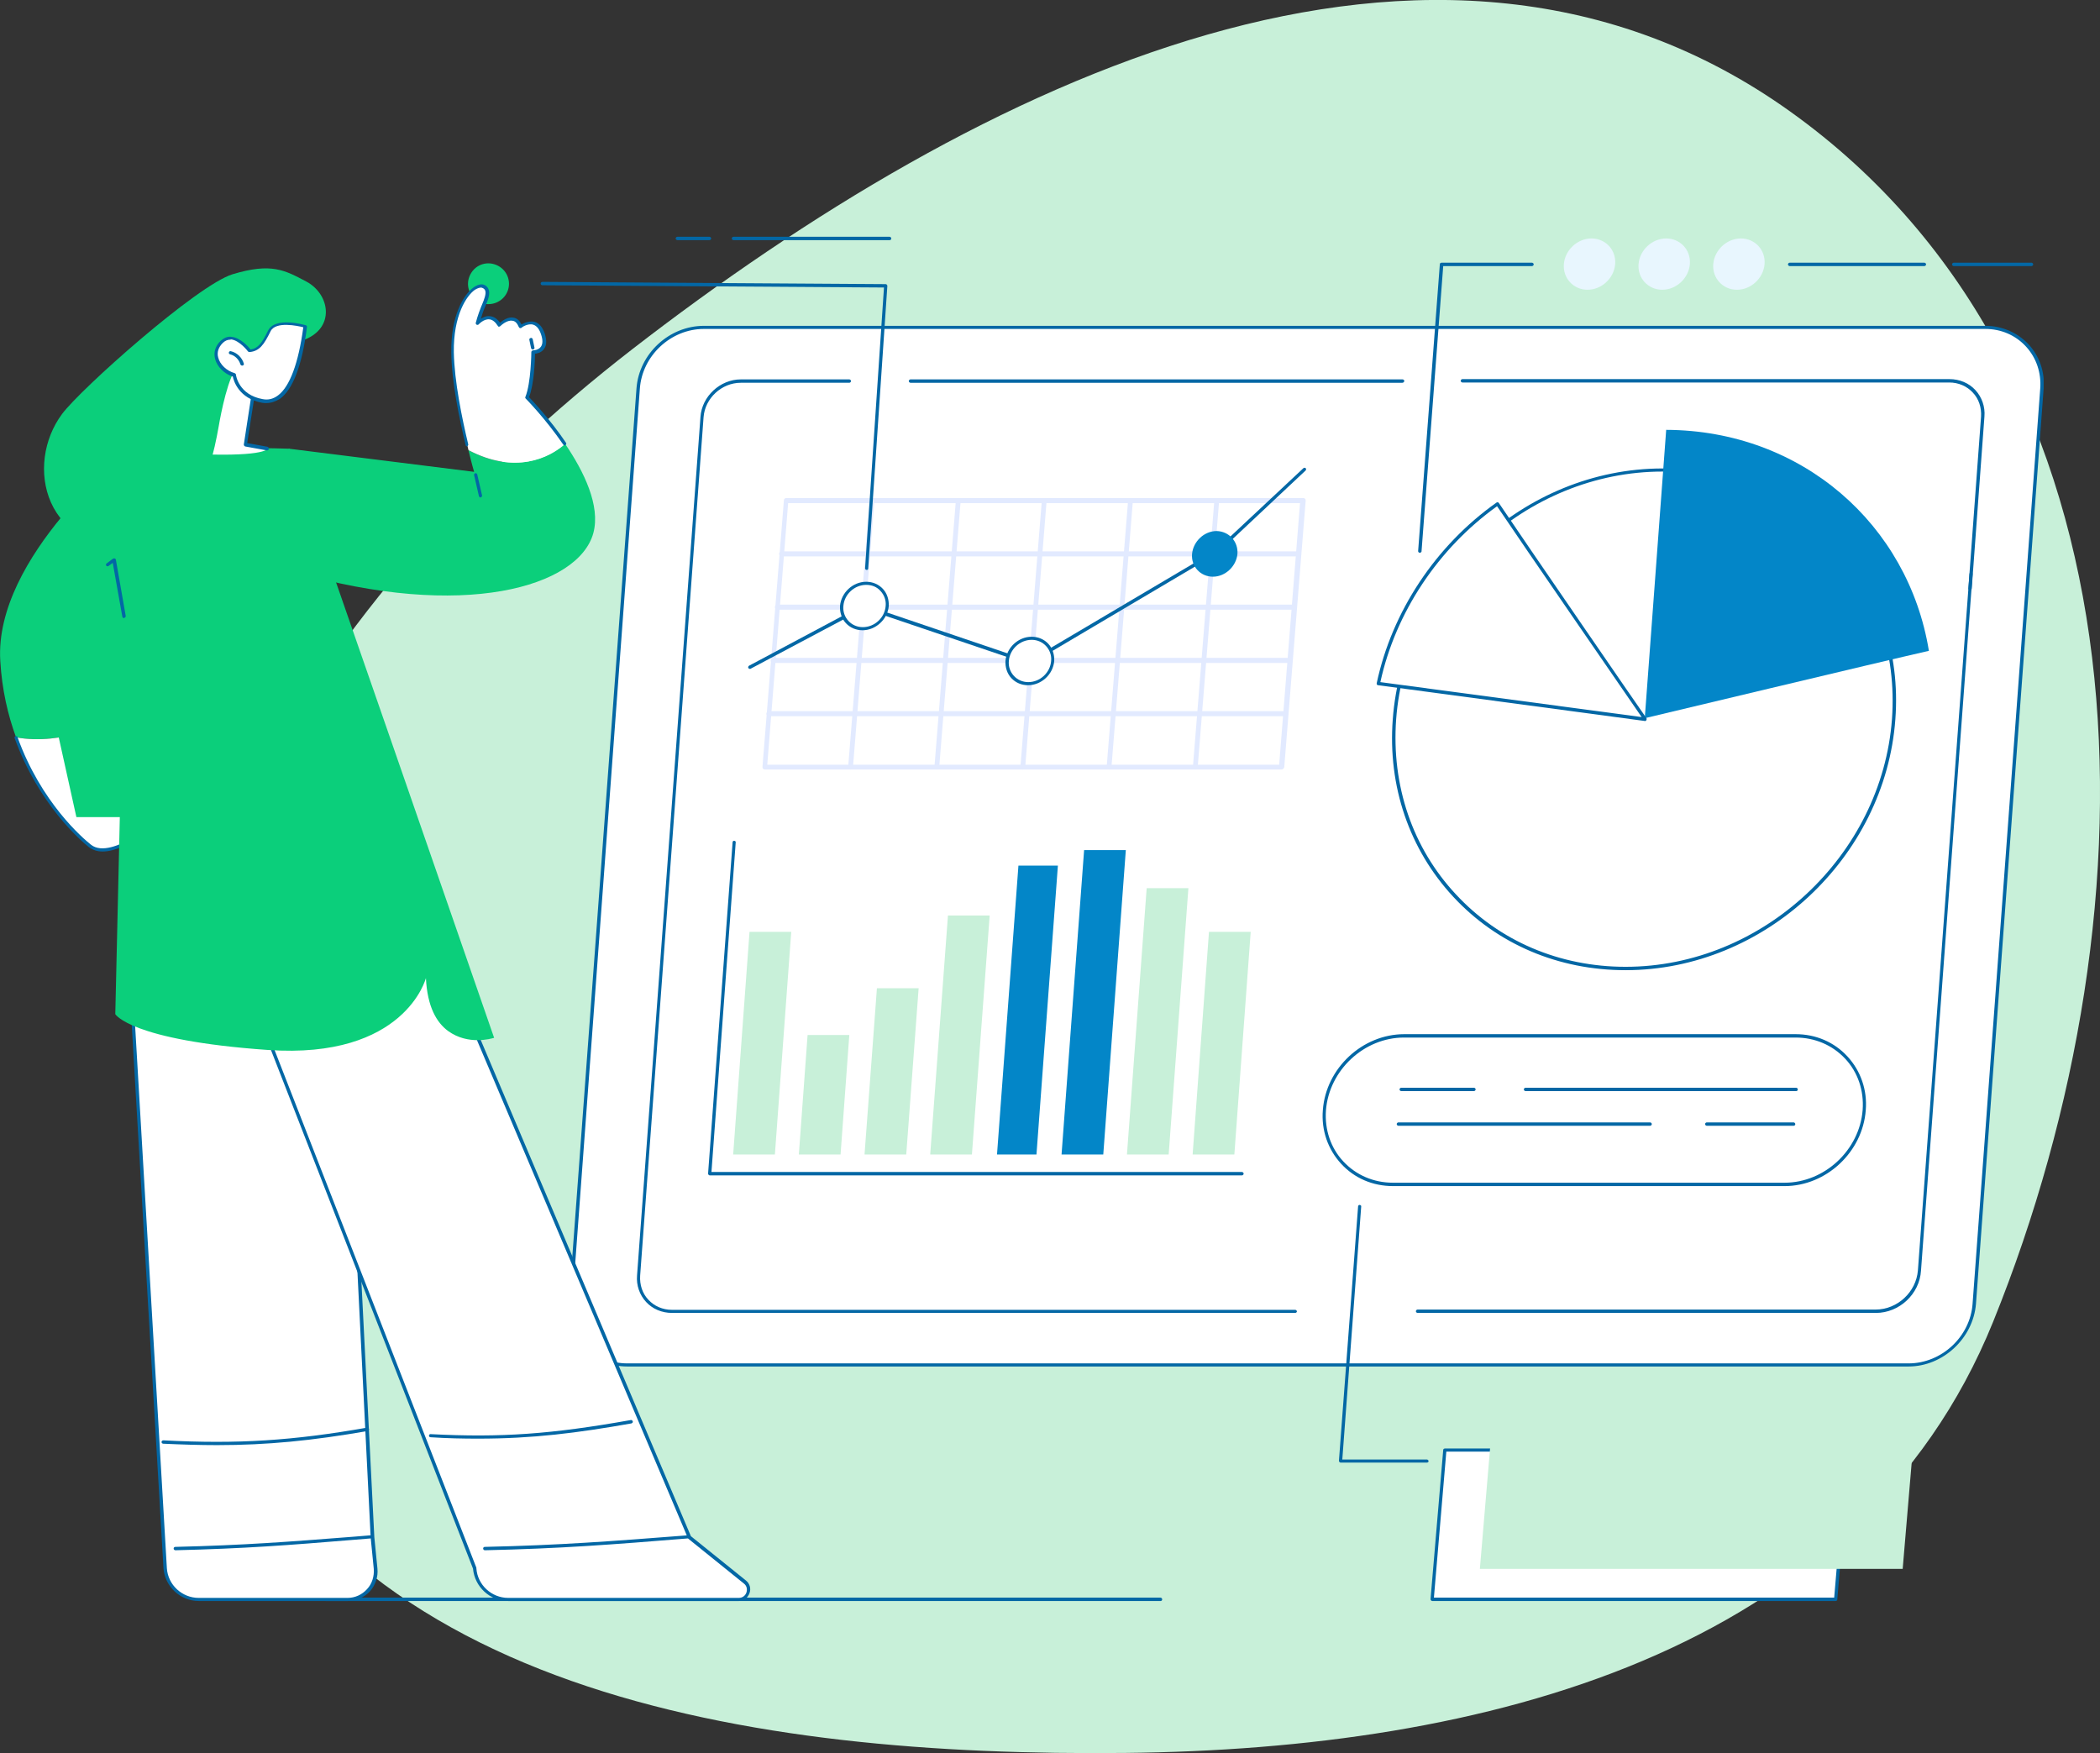 <?xml version="1.0" encoding="utf-8"?>
<!-- Generator: Adobe Illustrator 25.4.1, SVG Export Plug-In . SVG Version: 6.00 Build 0)  -->
<svg version="1.1" id="Layer_1" xmlns="http://www.w3.org/2000/svg" xmlns:xlink="http://www.w3.org/1999/xlink" x="0px" y="0px"
	 viewBox="0 0 745 622" style="enable-background:new 0 0 745 622;" xml:space="preserve">
<rect x="0" y="0" width="745" height="622" fill="#333333" stroke="none"/>
<style type="text/css">
	.st0{fill-rule:evenodd;clip-rule:evenodd;fill:#C8F0D9;}
	.st1{clip-path:url(#SVGID_00000095299823532571590220000010587929056268431504_);}
	.st2{fill:#FFFFFF;}
	.st3{fill:#0367A5;}
	.st4{fill:#0386C8;}
	.st5{fill:#C8F0D9;}
	.st6{fill:#E2EAFF;}
	.st7{fill:#0BCF7B;}
	.st8{fill:#E8F6FE;}
</style>
<path class="st0" d="M399.3,621.9c126.4-1.3,259.9-34.7,307.8-153c60.1-148.6,57.5-336.8-72.1-429.4C508.8-50.7,347,29,224.3,123.9
	C113.3,209.9,25,342.1,71.8,475.4C116.1,601.2,267.4,623.3,399.3,621.9z"/>
<g>
	<defs>
		<rect id="SVGID_1_" y="84" width="725" height="484"/>
	</defs>
	<clipPath id="SVGID_00000008129278348785991350000008218828359884241589_">
		<use xlink:href="#SVGID_1_"  style="overflow:visible;"/>
	</clipPath>
	<g style="clip-path:url(#SVGID_00000008129278348785991350000008218828359884241589_);">
		<path class="st2" d="M677.1,484.2H222.5c-11.9,0-21-9.8-20.1-21.7l24-324.7c0.9-11.9,11.4-21.7,23.3-21.7h454.6
			c11.9,0,21,9.8,20.1,21.7l-24,324.7C699.5,474.5,689,484.2,677.1,484.2z"/>
		<path class="st3" d="M677.1,484.8H222.5c-5.9,0-11.3-2.3-15.3-6.5c-3.9-4.2-5.9-9.8-5.4-15.8l24-324.7
			c0.9-12.3,11.6-22.2,23.9-22.2h454.6c5.9,0,11.3,2.3,15.3,6.5c3.9,4.2,5.9,9.8,5.4,15.8l-24,324.7
			C700,474.8,689.3,484.8,677.1,484.8z M249.7,116.7c-11.7,0-21.9,9.5-22.7,21.2l-24,324.7c-0.4,5.6,1.4,10.9,5.1,14.9
			c3.7,4,8.8,6.2,14.4,6.2h454.6c11.7,0,21.9-9.5,22.7-21.2l24-324.7c0.4-5.6-1.4-10.9-5.1-14.9c-3.7-4-8.8-6.2-14.4-6.2H249.7z"/>
		<path class="st3" d="M665.5,465.8H502.9c-0.3,0-0.6-0.3-0.6-0.6s0.3-0.6,0.6-0.6h162.5c7.7,0,14.4-6.2,15-13.9l18.3-247.1
			c0-0.3,0.3-0.6,0.6-0.5c0.3,0,0.6,0.3,0.5,0.6l-18.3,247.1C681,459.1,673.8,465.8,665.5,465.8L665.5,465.8z"/>
		<path class="st3" d="M698.9,209.4C698.9,209.4,698.9,209.4,698.9,209.4c-0.4,0-0.6-0.3-0.6-0.6l4.5-61c0.2-3.2-0.8-6.3-2.9-8.5
			c-2.1-2.3-5.1-3.6-8.4-3.6H518.8c-0.3,0-0.6-0.3-0.6-0.6c0-0.3,0.3-0.6,0.6-0.6h172.8c3.6,0,6.9,1.4,9.2,3.9
			c2.3,2.5,3.5,5.9,3.2,9.4l-4.5,61C699.5,209.2,699.2,209.4,698.9,209.4L698.9,209.4z"/>
		<path class="st3" d="M497.5,135.8H323c-0.3,0-0.6-0.3-0.6-0.6c0-0.3,0.3-0.6,0.6-0.6h174.6c0.3,0,0.6,0.3,0.6,0.6
			C498.1,135.5,497.9,135.8,497.5,135.8z"/>
		<path class="st3" d="M459.5,465.8H238.4c-3.6,0-6.9-1.4-9.2-3.9c-2.3-2.5-3.5-5.9-3.2-9.4l22.5-304.6c0.5-7.3,7-13.3,14.3-13.3
			h38.5c0.3,0,0.6,0.3,0.6,0.6c0,0.3-0.3,0.6-0.6,0.6h-38.5c-6.8,0-12.7,5.5-13.2,12.2l-22.5,304.6c-0.2,3.2,0.8,6.3,2.9,8.5
			c2.1,2.3,5.1,3.6,8.4,3.6h221.1c0.3,0,0.6,0.3,0.6,0.6C460.1,465.5,459.8,465.8,459.5,465.8L459.5,465.8z"/>
		<path class="st2" d="M671.8,255.2c-3.6,48.8-46.2,88.4-95.1,88.4c-48.9,0-85.6-39.6-82-88.4c3.6-48.8,46.2-88.4,95.1-88.4
			C638.7,166.8,675.4,206.3,671.8,255.2z"/>
		<path class="st3" d="M576.7,344.2c-23.8,0-45.5-9.2-61.1-26c-15.6-16.8-23.3-39.2-21.5-63c3.6-49.1,46.5-89,95.7-89
			c23.8,0,45.5,9.2,61.1,26c15.6,16.8,23.3,39.2,21.5,63C668.8,304.3,625.9,344.2,576.7,344.2z M589.8,167.3
			c-48.5,0-90.9,39.4-94.5,87.9c-1.7,23.5,5.8,45.6,21.2,62.1c15.4,16.6,36.8,25.7,60.2,25.7c48.5,0,90.9-39.4,94.5-87.9
			c1.7-23.5-5.8-45.6-21.2-62.1C634.7,176.5,613.3,167.3,589.8,167.3z"/>
		<path class="st4" d="M684.3,230.9c-7.3-44.8-45.1-78.2-93.2-78.4l-7.6,102.3C583.6,254.8,667.5,234.7,684.3,230.9z"/>
		<path class="st2" d="M531.3,178.8c-22,15.6-36.9,38.8-42.2,63.8c23.2,3.1,94.6,12.7,94.6,12.7S539.8,191.6,531.3,178.8
			L531.3,178.8z"/>
		<path class="st3" d="M583.6,255.8C583.6,255.8,583.6,255.8,583.6,255.8c-0.8-0.1-71.8-9.6-94.7-12.7c-0.2,0-0.3-0.1-0.4-0.2
			c-0.1-0.1-0.1-0.3-0.1-0.5c5.4-25.4,20.9-48.8,42.5-64.1c0.1-0.1,0.3-0.1,0.4-0.1c0.2,0,0.3,0.1,0.4,0.2
			c8.5,12.7,51.9,75.8,52.4,76.4c0.1,0.2,0.1,0.4,0,0.6C584,255.7,583.8,255.8,583.6,255.8L583.6,255.8z M489.7,242
			c21.8,2.9,83,11.1,92.7,12.4c-5.7-8.3-42.8-62.1-51.3-74.8C510.2,194.6,495.1,217.3,489.7,242z"/>
		<path class="st2" d="M498.1,367.5H637c14.5,0,25.5,11.8,24.4,26.3c-1.1,14.5-13.7,26.3-28.3,26.3H494.2
			c-14.5,0-25.5-11.8-24.4-26.3C470.9,379.3,483.6,367.5,498.1,367.5z"/>
		<path class="st3" d="M633.1,420.8H494.2c-7.2,0-13.7-2.8-18.4-7.9c-4.7-5.1-7.1-11.9-6.5-19.1c1.1-14.8,14-26.9,28.9-26.9H637
			c7.2,0,13.7,2.8,18.4,7.9c4.7,5.1,7.1,11.9,6.5,19.1C660.8,408.7,647.9,420.8,633.1,420.8z M498.1,368.1
			c-14.2,0-26.6,11.6-27.7,25.8c-0.5,6.9,1.7,13.4,6.2,18.2c4.5,4.8,10.7,7.5,17.6,7.5h138.9c14.2,0,26.6-11.6,27.7-25.8
			c0.5-6.9-1.7-13.4-6.2-18.2c-4.5-4.8-10.7-7.5-17.6-7.5H498.1z"/>
		<path class="st3" d="M522.9,387.1h-25.8c-0.3,0-0.6-0.3-0.6-0.6s0.3-0.6,0.6-0.6h25.8c0.3,0,0.6,0.3,0.6,0.6
			S523.2,387.1,522.9,387.1z"/>
		<path class="st3" d="M637.2,387.1h-96c-0.3,0-0.6-0.3-0.6-0.6s0.3-0.6,0.6-0.6h96c0.3,0,0.6,0.3,0.6,0.6S637.6,387.1,637.2,387.1z
			"/>
		<path class="st3" d="M585.4,399.4h-89.3c-0.3,0-0.6-0.3-0.6-0.6s0.3-0.6,0.6-0.6h89.3c0.3,0,0.6,0.3,0.6,0.6
			S585.7,399.4,585.4,399.4z"/>
		<path class="st3" d="M636.3,399.4h-30.8c-0.3,0-0.6-0.3-0.6-0.6s0.3-0.6,0.6-0.6h30.8c0.3,0,0.6,0.3,0.6,0.6
			S636.7,399.4,636.3,399.4z"/>
		<path class="st3" d="M440.6,417H251.8c-0.2,0-0.3-0.1-0.4-0.2c-0.1-0.1-0.2-0.3-0.2-0.4l8.7-117.6c0-0.3,0.3-0.6,0.6-0.5
			c0.3,0,0.6,0.3,0.5,0.6l-8.6,116.9h188.2c0.3,0,0.6,0.3,0.6,0.6S440.9,417,440.6,417L440.6,417z"/>
		<path class="st5" d="M274.9,409.6h-14.8l5.8-79h14.8L274.9,409.6z"/>
		<path class="st5" d="M298.2,409.6h-14.8l3.1-42.4h14.8L298.2,409.6z"/>
		<path class="st5" d="M321.5,409.6h-14.8l4.4-59h14.8L321.5,409.6z"/>
		<path class="st5" d="M344.8,409.6H330l6.3-84.8h14.8L344.8,409.6z"/>
		<path class="st4" d="M367.7,409.6h-14l7.6-102.5h14L367.7,409.6z"/>
		<path class="st4" d="M391.4,409.6h-14.8l8-108h14.8L391.4,409.6z"/>
		<path class="st5" d="M414.6,409.6h-14.8l7-94.5h14.8L414.6,409.6z"/>
		<path class="st5" d="M437.9,409.6h-14.8l5.8-79h14.8L437.9,409.6z"/>
		<path class="st2" d="M454.4,272.1H271.2l7.6-94.5H462L454.4,272.1z"/>
		<path class="st6" d="M454.6,273H271.3c-0.2,0-0.5-0.1-0.6-0.3c-0.2-0.2-0.2-0.4-0.2-0.7l7.6-94.5c0-0.5,0.4-0.8,0.9-0.8h183.4
			c0.2,0,0.5,0.1,0.6,0.3c0.2,0.2,0.2,0.4,0.2,0.7l-7.6,94.5C455.4,272.7,455.1,273,454.6,273z M272.2,271.3h181.6l7.4-92.8H279.6
			L272.2,271.3z"/>
		<path class="st6" d="M456.1,254.1H272.8c-0.5,0-0.9-0.4-0.9-0.9c0-0.5,0.4-0.9,0.9-0.9h183.4c0.5,0,0.9,0.4,0.9,0.9
			C457,253.7,456.6,254.1,456.1,254.1z"/>
		<path class="st6" d="M457.6,235.2H274.3c-0.5,0-0.9-0.4-0.9-0.9c0-0.5,0.4-0.9,0.9-0.9h183.4c0.5,0,0.9,0.4,0.9,0.9
			C458.5,234.8,458.1,235.2,457.6,235.2z"/>
		<path class="st6" d="M459.2,216.3H275.8c-0.5,0-0.9-0.4-0.9-0.9c0-0.5,0.4-0.9,0.9-0.9h183.4c0.5,0,0.9,0.4,0.9,0.9
			C460,215.9,459.6,216.3,459.2,216.3z"/>
		<path class="st6" d="M460.7,197.4H277.3c-0.5,0-0.9-0.4-0.9-0.9c0-0.5,0.4-0.9,0.9-0.9h183.4c0.5,0,0.9,0.4,0.9,0.9
			C461.5,197,461.2,197.4,460.7,197.4z"/>
		<path class="st6" d="M301.8,273C301.8,273,301.8,273,301.8,273c-0.6,0-0.9-0.5-0.9-0.9l7.6-94.5c0-0.5,0.5-0.8,0.9-0.8
			c0.5,0,0.8,0.5,0.8,0.9l-7.6,94.5C302.6,272.7,302.3,273,301.8,273L301.8,273z"/>
		<path class="st6" d="M332.4,273C332.4,273,332.3,273,332.4,273c-0.6,0-0.9-0.5-0.9-0.9l7.6-94.5c0-0.5,0.5-0.8,0.9-0.8
			c0.5,0,0.8,0.5,0.8,0.9l-7.6,94.5C333.2,272.7,332.8,273,332.4,273L332.4,273z"/>
		<path class="st6" d="M362.9,273C362.9,273,362.9,273,362.9,273c-0.6,0-0.9-0.5-0.9-0.9l7.6-94.5c0-0.5,0.4-0.8,0.9-0.8
			c0.5,0,0.8,0.5,0.8,0.9l-7.6,94.5C363.8,272.7,363.4,273,362.9,273L362.9,273z"/>
		<path class="st6" d="M393.5,273C393.5,273,393.4,273,393.5,273c-0.6,0-0.9-0.5-0.9-0.9l7.6-94.5c0-0.5,0.5-0.8,0.9-0.8
			c0.5,0,0.8,0.5,0.8,0.9l-7.6,94.5C394.3,272.7,393.9,273,393.5,273L393.5,273z"/>
		<path class="st6" d="M424.1,273C424,273,424,273,424.1,273c-0.6,0-0.9-0.5-0.9-0.9l7.6-94.5c0-0.5,0.5-0.8,0.9-0.8
			c0.5,0,0.8,0.5,0.8,0.9l-7.6,94.5C424.9,272.7,424.5,273,424.1,273L424.1,273z"/>
		<path class="st3" d="M266,237.3c-0.2,0-0.4-0.1-0.5-0.3c-0.2-0.3,0-0.6,0.2-0.8l40.5-21.6c0.1-0.1,0.3-0.1,0.5,0l58.4,19.8
			l66.1-39.1l31.2-29.2c0.2-0.2,0.6-0.2,0.8,0c0.2,0.2,0.2,0.6,0,0.8l-31.2,29.3c0,0-0.1,0.1-0.1,0.1l-66.4,39.3
			c-0.1,0.1-0.3,0.1-0.5,0.1l-58.5-19.8l-40.3,21.4C266.2,237.3,266.1,237.3,266,237.3L266,237.3z"/>
		<path class="st2" d="M314.7,214.9c-0.4,4.4-4.3,8.1-8.7,8.1c-4.5,0-7.8-3.6-7.4-8.1c0.4-4.4,4.3-8.1,8.7-8.1
			S315.1,210.5,314.7,214.9z"/>
		<path class="st3" d="M306,223.6c-2.3,0-4.4-0.9-5.9-2.5c-1.5-1.6-2.2-3.8-2.1-6.1c0.4-4.7,4.5-8.6,9.3-8.6c2.3,0,4.4,0.9,5.9,2.5
			c1.5,1.6,2.2,3.8,2.1,6.1C314.9,219.7,310.7,223.6,306,223.6z M307.3,207.5c-4.2,0-7.8,3.4-8.1,7.5c-0.2,2,0.5,3.9,1.8,5.3
			c1.3,1.4,3.1,2.2,5.1,2.2c4.2,0,7.8-3.4,8.1-7.5c0.2-2-0.5-3.9-1.8-5.3C311.1,208.2,309.3,207.5,307.3,207.5z"/>
		<path class="st2" d="M373.4,234.5c-0.4,4.4-4.3,8.1-8.7,8.1c-4.5,0-7.8-3.6-7.4-8.1c0.4-4.4,4.3-8.1,8.7-8.1
			S373.7,230.1,373.4,234.5z"/>
		<path class="st3" d="M364.7,243.1c-2.3,0-4.4-0.9-5.9-2.5c-1.5-1.6-2.2-3.8-2.1-6.1c0.4-4.7,4.5-8.6,9.3-8.6
			c2.3,0,4.4,0.9,5.9,2.5c1.5,1.6,2.2,3.8,2.1,6.1C373.6,239.3,369.4,243.1,364.7,243.1z M366,227c-4.2,0-7.8,3.4-8.1,7.5
			c-0.2,2,0.5,3.9,1.8,5.3c1.3,1.4,3.1,2.2,5.1,2.2c4.2,0,7.8-3.4,8.1-7.5c0.2-2-0.5-3.9-1.8-5.3C369.8,227.8,368,227,366,227z"/>
		<path class="st4" d="M439,196.5c-0.4,4.4-4.3,8.1-8.7,8.1s-7.8-3.6-7.4-8.1c0.4-4.4,4.3-8.1,8.7-8.1
			C436,188.5,439.3,192.1,439,196.5z"/>
		<path class="st7" d="M179.7,104.1c1.9-3.5,0.6-7.9-3-9.8s-7.9-0.6-9.8,3c-1.9,3.5-0.6,7.9,3,9.8
			C173.4,108.9,177.8,107.6,179.7,104.1z"/>
		<path class="st3" d="M307.5,202.2C307.5,202.2,307.4,202.2,307.5,202.2c-0.4,0-0.6-0.3-0.6-0.6l6.7-99.6l-121.2-0.8
			c-0.3,0-0.6-0.3-0.6-0.6c0-0.3,0.3-0.6,0.6-0.6h0l121.8,0.8c0.2,0,0.3,0.1,0.4,0.2c0.1,0.1,0.2,0.3,0.2,0.4L308,201.7
			C308,202,307.8,202.2,307.5,202.2L307.5,202.2z"/>
		<path class="st3" d="M251.7,85.2h-11.4c-0.3,0-0.6-0.3-0.6-0.6c0-0.3,0.3-0.6,0.6-0.6h11.4c0.3,0,0.6,0.3,0.6,0.6
			C252.3,84.9,252,85.2,251.7,85.2z"/>
		<path class="st3" d="M315.6,85.2h-55.4c-0.3,0-0.6-0.3-0.6-0.6c0-0.3,0.3-0.6,0.6-0.6h55.4c0.3,0,0.6,0.3,0.6,0.6
			C316.2,84.9,316,85.2,315.6,85.2z"/>
		<path class="st3" d="M411.8,568H115.6c-0.3,0-0.6-0.3-0.6-0.6c0-0.3,0.3-0.6,0.6-0.6h296.1c0.3,0,0.6,0.3,0.6,0.6
			C412.3,567.7,412.1,568,411.8,568L411.8,568z"/>
		<path class="st8" d="M573,93.7c0.4-5-3.4-9.1-8.4-9.1c-5,0-9.4,4.1-9.8,9.1c-0.4,5,3.4,9.1,8.4,9.1
			C568.2,102.8,572.6,98.7,573,93.7z"/>
		<path class="st8" d="M599.5,93.7c0.4-5-3.4-9.1-8.4-9.1c-5,0-9.4,4.1-9.8,9.1c-0.4,5,3.4,9.1,8.4,9.1
			C594.7,102.8,599.1,98.7,599.5,93.7z"/>
		<path class="st8" d="M626,93.7c0.4-5-3.4-9.1-8.4-9.1c-5,0-9.4,4.1-9.8,9.1c-0.4,5,3.4,9.1,8.4,9.1
			C621.2,102.8,625.6,98.7,626,93.7z"/>
		<path class="st3" d="M503.7,196.1C503.7,196.1,503.7,196.1,503.7,196.1c-0.4,0-0.6-0.3-0.6-0.6l7.7-101.8c0-0.3,0.3-0.5,0.6-0.5
			h32.1c0.3,0,0.6,0.3,0.6,0.6s-0.3,0.6-0.6,0.6H512l-7.7,101.3C504.2,195.9,504,196.1,503.7,196.1L503.7,196.1z"/>
		<path class="st3" d="M720.7,94.4h-27.6c-0.3,0-0.6-0.3-0.6-0.6s0.3-0.6,0.6-0.6h27.6c0.3,0,0.6,0.3,0.6,0.6S721,94.4,720.7,94.4z"
			/>
		<path class="st3" d="M682.7,94.4h-47.8c-0.3,0-0.6-0.3-0.6-0.6s0.3-0.6,0.6-0.6h47.8c0.3,0,0.6,0.3,0.6,0.6S683,94.4,682.7,94.4z"
			/>
		<path class="st3" d="M506.2,518.9h-30.6c-0.2,0-0.3-0.1-0.4-0.2c-0.1-0.1-0.2-0.3-0.2-0.4l6.8-90.3c0-0.3,0.3-0.6,0.6-0.5
			c0.3,0,0.6,0.3,0.5,0.6l-6.7,89.7h30c0.3,0,0.6,0.3,0.6,0.6S506.5,518.9,506.2,518.9L506.2,518.9z"/>
		<path class="st2" d="M651.2,567.4H508.1l4.5-53h143.1L651.2,567.4z"/>
		<path class="st3" d="M651.2,568H508.1c-0.2,0-0.3-0.1-0.4-0.2c-0.1-0.1-0.2-0.3-0.2-0.4l4.5-53c0-0.3,0.3-0.5,0.6-0.5h143.1
			c0.2,0,0.3,0.1,0.4,0.2c0.1,0.1,0.2,0.3,0.2,0.4l-4.5,53C651.8,567.8,651.5,568,651.2,568L651.2,568z M508.7,566.8h142l4.4-51.8
			h-142L508.7,566.8L508.7,566.8z"/>
		<path class="st5" d="M675,556.6H525l4.7-55.5h150L675,556.6z"/>
		<path class="st2" d="M45.5,332.2l13.2,224.2c0.5,6.2,5.6,11,11.9,11h52.9c5.9,0,10.4-5,9.9-10.9l-1.1-11.1l-11.7-231.6L45.5,332.2
			L45.5,332.2z"/>
		<path class="st3" d="M123.4,568H70.5c-6.5,0-12-5.1-12.5-11.6L44.9,332.2c0-0.3,0.2-0.5,0.4-0.6l75.1-18.3c0.2,0,0.3,0,0.5,0.1
			s0.2,0.3,0.2,0.4l11.7,231.6l1.1,11.1c0.3,2.9-0.7,5.9-2.7,8.1C129.2,566.7,126.4,568,123.4,568L123.4,568z M46.1,332.6
			l13.1,223.8c0.4,5.9,5.4,10.5,11.3,10.5h52.8c2.6,0,5.1-1.1,6.9-3.1c1.8-1.9,2.6-4.6,2.4-7.2l-1.1-11.1L120,314.6L46.1,332.6
			L46.1,332.6z"/>
		<path class="st3" d="M62.2,550c-0.3,0-0.6-0.3-0.6-0.6c0-0.3,0.2-0.6,0.6-0.6c24.7-0.6,40-1.8,63.1-3.6l6.1-0.5
			c0.3,0,0.6,0.2,0.6,0.5c0,0.3-0.2,0.6-0.5,0.6l-6.1,0.5C102.3,548.2,87,549.4,62.2,550C62.2,550,62.2,550,62.2,550L62.2,550z"/>
		<path class="st3" d="M77,512.7c-6.1,0-12.4-0.2-19.1-0.5c-0.3,0-0.6-0.3-0.6-0.6c0-0.3,0.3-0.6,0.6-0.6
			c26.5,1.4,46.1,0.1,72.3-4.5c0.3-0.1,0.6,0.2,0.7,0.5c0.1,0.3-0.2,0.6-0.5,0.7C110.8,511.1,94.9,512.7,77,512.7L77,512.7z"/>
		<path class="st2" d="M81.1,332.2l87.3,224.2c0.5,6.2,5.6,11,11.9,11h81.8c3.3,0,4.7-4.1,2.2-6.2l-19.6-15.8l-98.1-231.6
			L81.1,332.2L81.1,332.2z"/>
		<path class="st3" d="M262.1,568h-81.8c-6.5,0-11.9-5-12.5-11.5L80.5,332.4c-0.1-0.2-0.1-0.3,0-0.5c0.1-0.1,0.2-0.3,0.4-0.3
			l65.5-18.3c0.3-0.1,0.6,0.1,0.7,0.3l98,231.4l19.5,15.7c1.4,1.1,1.9,2.9,1.3,4.5C265.3,566.9,263.8,568,262.1,568L262.1,568z
			 M81.8,332.5L169,556.2c0,0.1,0,0.1,0,0.2c0.4,5.9,5.4,10.5,11.3,10.5h81.8c1.5,0,2.4-1,2.7-1.9c0.3-0.9,0.3-2.3-0.9-3.2
			l-19.6-15.8c-0.1-0.1-0.1-0.1-0.2-0.2l-97.9-231.1L81.8,332.5L81.8,332.5z"/>
		<path class="st3" d="M172,550c-0.3,0-0.6-0.3-0.6-0.6c0-0.3,0.2-0.6,0.6-0.6c26.8-0.6,44.8-2,71.9-4.1c0.3,0,0.6,0.2,0.6,0.5
			c0,0.3-0.2,0.6-0.5,0.6C216.9,548,198.9,549.4,172,550C172,550,172,550,172,550L172,550z"/>
		<path class="st3" d="M169.6,510.4c-5.3,0-10.9-0.1-16.9-0.5c-0.3,0-0.6-0.3-0.5-0.6c0-0.3,0.3-0.6,0.6-0.5c25,1.3,42.9,0,71-5
			c0.3-0.1,0.6,0.2,0.7,0.5c0.1,0.3-0.2,0.6-0.5,0.7C204.7,508.4,189.1,510.4,169.6,510.4z"/>
		<path class="st7" d="M5.7,261.6c-2.9-7.9-5-16.9-5.6-27.1c-2.3-37,45.4-74.7,45.4-74.7l13-0.7l-13,86l2,7
			C39.7,256.5,22.1,264.6,5.7,261.6L5.7,261.6z"/>
		<path class="st2" d="M47.5,252.2l11,37.6c0,0-18.8,16.5-26.5,10.3c-5.6-4.5-18.7-17.5-26.3-38.5C22.1,264.6,39.7,256.5,47.5,252.2
			z"/>
		<path class="st3" d="M36.4,302.1c-1.8,0-3.4-0.5-4.8-1.5c-2.9-2.3-17.9-15.2-26.4-38.7c-0.1-0.3,0-0.6,0.3-0.7
			c0.3-0.1,0.6,0,0.7,0.3c8.4,23.3,23.2,35.9,26.1,38.2c7.3,5.8,25.6-10.1,25.8-10.2c0.2-0.2,0.6-0.2,0.8,0.1
			c0.2,0.2,0.2,0.6-0.1,0.8C58.2,290.9,45.3,302.1,36.4,302.1L36.4,302.1z"/>
		<path class="st7" d="M106.6,289.9H27.1l-15.6-70.5h79.5L106.6,289.9z"/>
		<path class="st7" d="M45.5,159.9c0,0,29.4-1.6,57.2-0.7c0.5,1.3,0.9,2.6,1.4,3.9c23.8,68.4,47.5,136.7,71.2,205.1
			c-1.1,0.3-9.2,2.7-16.3-2.4c-4.1-3-7.4-8.6-7.9-18.8c0,0-7.4,28.9-56.1,25.5c-48.7-3.4-54.1-12.7-54.1-12.7L45.5,159.9z"/>
		<path class="st3" d="M44,219.3c-0.3,0-0.5-0.2-0.6-0.5L40,199.7l-1.5,1.1c-0.3,0.2-0.6,0.1-0.8-0.1c-0.2-0.3-0.1-0.6,0.1-0.8
			l2.3-1.7c0.2-0.1,0.4-0.1,0.6-0.1c0.2,0.1,0.3,0.2,0.4,0.4l3.5,20c0.1,0.3-0.2,0.6-0.5,0.7C44,219.3,44,219.3,44,219.3L44,219.3z"
			/>
		<path class="st7" d="M102.6,159.2l65.6,8.2c0,0-0.9-3-2-7.7c16.4,8.7,28.6,2.8,34.3-2.2c6.6,9.7,12.6,21.9,10,31.6
			c-5.2,19.2-46.3,31.1-106,13.8L96,163.6L102.6,159.2L102.6,159.2z"/>
		<path class="st2" d="M166.2,159.7c-2.2-8.8-5.4-23.4-5.6-34.7c-0.3-17.2,7.8-24.7,10.8-23.5c2.9,1.1,1.2,4.6,0,7.6
			c-1.2,3-1.8,5.6-1.8,5.6s4.4-4.9,7.7,0.6c0,0,5.1-5.2,7.6,0.6c0,0,5.5-4.2,7.8,2.5c2.3,6.7-3.4,6.6-3.4,6.6s-0.1,10.9-2.2,16.1
			c0,0,6.9,7,13.3,16.4C194.9,162.5,182.7,168.4,166.2,159.7L166.2,159.7z"/>
		<path class="st3" d="M165.8,158.4c-0.3,0-0.5-0.2-0.6-0.4c-2.2-9.3-5-22.5-5.1-32.9c-0.2-12.8,4.2-20.5,8-23.2
			c1.3-0.9,2.6-1.2,3.5-0.9c0.9,0.3,1.4,0.9,1.7,1.6c0.7,1.6-0.2,3.9-1.1,6c-0.1,0.2-0.2,0.5-0.3,0.7c-0.6,1.4-1,2.8-1.3,3.8
			c0.9-0.6,2-1.1,3.3-0.9c1.3,0.1,2.5,0.9,3.5,2.3c0.9-0.8,2.9-2.2,4.8-1.8c1.2,0.2,2.1,1,2.8,2.4c0.9-0.5,2.8-1.4,4.7-0.9
			c1.6,0.5,2.7,1.8,3.5,4c0.8,2.4,0.8,4.3-0.2,5.6c-0.9,1.3-2.4,1.6-3.2,1.7c0,2.2-0.3,10.7-2.1,15.4c1.3,1.4,7.5,7.9,13.1,16.2
			c0.2,0.3,0.1,0.6-0.2,0.8c-0.3,0.2-0.6,0.1-0.8-0.2c-6.3-9.2-13.2-16.2-13.3-16.3c-0.2-0.2-0.2-0.4-0.1-0.6c2-5,2.1-15.7,2.1-15.9
			c0-0.2,0.1-0.3,0.2-0.4c0.1-0.1,0.3-0.2,0.4-0.2c0,0,1.9,0,2.8-1.3c0.7-1,0.7-2.5,0-4.5c-0.6-1.8-1.5-2.9-2.7-3.3
			c-2-0.6-4.2,1-4.2,1.1c-0.1,0.1-0.3,0.1-0.5,0.1c-0.2,0-0.3-0.2-0.4-0.3c-0.6-1.4-1.3-2.2-2.3-2.3c-2-0.4-4.3,1.9-4.3,1.9
			c-0.1,0.1-0.3,0.2-0.5,0.2c-0.2,0-0.3-0.1-0.4-0.3c-0.9-1.4-1.9-2.2-3-2.3c-2-0.2-3.8,1.8-3.8,1.8c-0.2,0.2-0.5,0.2-0.7,0.1
			c-0.2-0.1-0.4-0.4-0.3-0.7c0-0.1,0.7-2.7,1.9-5.7c0.1-0.2,0.2-0.5,0.3-0.7c0.8-1.9,1.6-4,1.1-5.1c-0.2-0.4-0.5-0.7-1.1-0.9
			c-0.6-0.2-1.5,0.1-2.5,0.7c-2.9,2-7.7,9-7.5,22.2c0.2,10.3,2.9,23.4,5.1,32.6c0.1,0.3-0.1,0.6-0.4,0.7
			C165.9,158.4,165.8,158.4,165.8,158.4L165.8,158.4z"/>
		<path class="st3" d="M189,124c-0.3,0-0.5-0.2-0.6-0.5l-0.6-2.9c-0.1-0.3,0.1-0.6,0.5-0.7c0.3-0.1,0.6,0.1,0.7,0.5l0.6,2.9
			c0.1,0.3-0.1,0.6-0.5,0.7C189.1,124,189.1,124,189,124z"/>
		<path class="st3" d="M170.5,176.5c-0.3,0-0.5-0.2-0.6-0.5l-1.7-7.4c-0.1-0.3,0.1-0.6,0.4-0.7c0.3-0.1,0.6,0.1,0.7,0.4l1.7,7.4
			c0.1,0.3-0.1,0.6-0.4,0.7C170.6,176.5,170.6,176.5,170.5,176.5L170.5,176.5z"/>
		<path class="st2" d="M90.2,138.1l-3.1,19.7l7.7,1.5c0,0-1.3,3.1-29.4,1.6c-20.5-1,11.2-33.8,11.2-33.8S83.1,131.5,90.2,138.1
			L90.2,138.1z"/>
		<path class="st3" d="M94.8,159.8c0,0-0.1,0-0.1,0l-7.7-1.4c-0.3-0.1-0.5-0.4-0.5-0.7l2.7-17.6c-6.9-6.6-8.7-14.6-8.8-14.9
			c-0.1-0.3,0.1-0.6,0.4-0.7c0.3-0.1,0.6,0.1,0.7,0.4c0,0.1,1.9,8.2,8.7,14.5c0.1,0.1,0.2,0.3,0.2,0.5l-2.7,17.3l7.2,1.3
			c0.3,0.1,0.5,0.4,0.5,0.7C95.3,159.6,95,159.8,94.8,159.8L94.8,159.8z"/>
		<path class="st7" d="M108.7,99.9c-7.6-4-12.3-6.8-26.2-2.6C69.9,101.2,28.6,138,22,146.9c-6.6,8.9-8.4,21.3-3.9,31.4
			c4.5,10.1,15.6,17.1,26.6,16.1c9.7-0.9,18.2-7.5,23.5-15.7c5.3-8.2,7.7-17.9,9.4-27.5c0.8-4.7,3.4-18,6.8-21.3
			c2.1-2.1,3.2,5.1,6,4c4.8-1.9,11-10.8,17.4-13.3C119,116.4,117.1,104.4,108.7,99.9L108.7,99.9z"/>
		<path class="st2" d="M108.3,115.7c0,0-10.5-3.1-12.7,1.6c-2.3,4.7-3.8,6.8-7,7.1c0,0-5.5-7.6-10-3.2c-4.5,4.4-0.5,10.3,4.5,11.7
			c0,0,0.9,7.6,10,9.2C102.1,143.9,106.4,130.3,108.3,115.7L108.3,115.7z"/>
		<path class="st3" d="M94.5,143c-0.5,0-1,0-1.5-0.1c-8.2-1.5-10.1-7.7-10.4-9.3c-3.1-1-5.6-3.5-6.3-6.3c-0.6-2.3,0.1-4.5,1.9-6.3
			c1.2-1.1,2.5-1.7,3.9-1.5c3.2,0.3,6,3.5,6.8,4.5c2.7-0.4,4.1-2.4,6.2-6.7c2.5-5.1,13-2,13.4-1.9c0.3,0.1,0.4,0.3,0.4,0.6
			c-1.7,13.6-5,22.2-9.6,25.5C97.8,142.4,96.2,143,94.5,143L94.5,143z M81.7,120.5c-1,0-1.9,0.4-2.7,1.2c-1.5,1.5-2.1,3.3-1.6,5.1
			c0.6,2.5,3,4.8,5.9,5.6c0.2,0.1,0.4,0.3,0.4,0.5c0,0.3,1,7.2,9.5,8.7c2,0.4,3.8-0.1,5.4-1.3c4.2-3.1,7.3-11.5,9-24.2
			c-2-0.5-9.8-2.2-11.6,1.4c-2.4,4.9-4,7.1-7.5,7.4c-0.2,0-0.4-0.1-0.5-0.2c0,0-3-4-6.1-4.3C81.9,120.5,81.8,120.5,81.7,120.5
			L81.7,120.5z"/>
		<path class="st3" d="M85.9,129.7c-0.3,0-0.5-0.2-0.6-0.4c-0.5-1.7-1.9-3.2-3.7-3.6c-0.3-0.1-0.5-0.4-0.4-0.7
			c0.1-0.3,0.4-0.5,0.7-0.4c2.2,0.5,4,2.3,4.6,4.4c0.1,0.3-0.1,0.6-0.4,0.7C86,129.7,86,129.7,85.9,129.7L85.9,129.7z"/>
	</g>
</g>
</svg>
